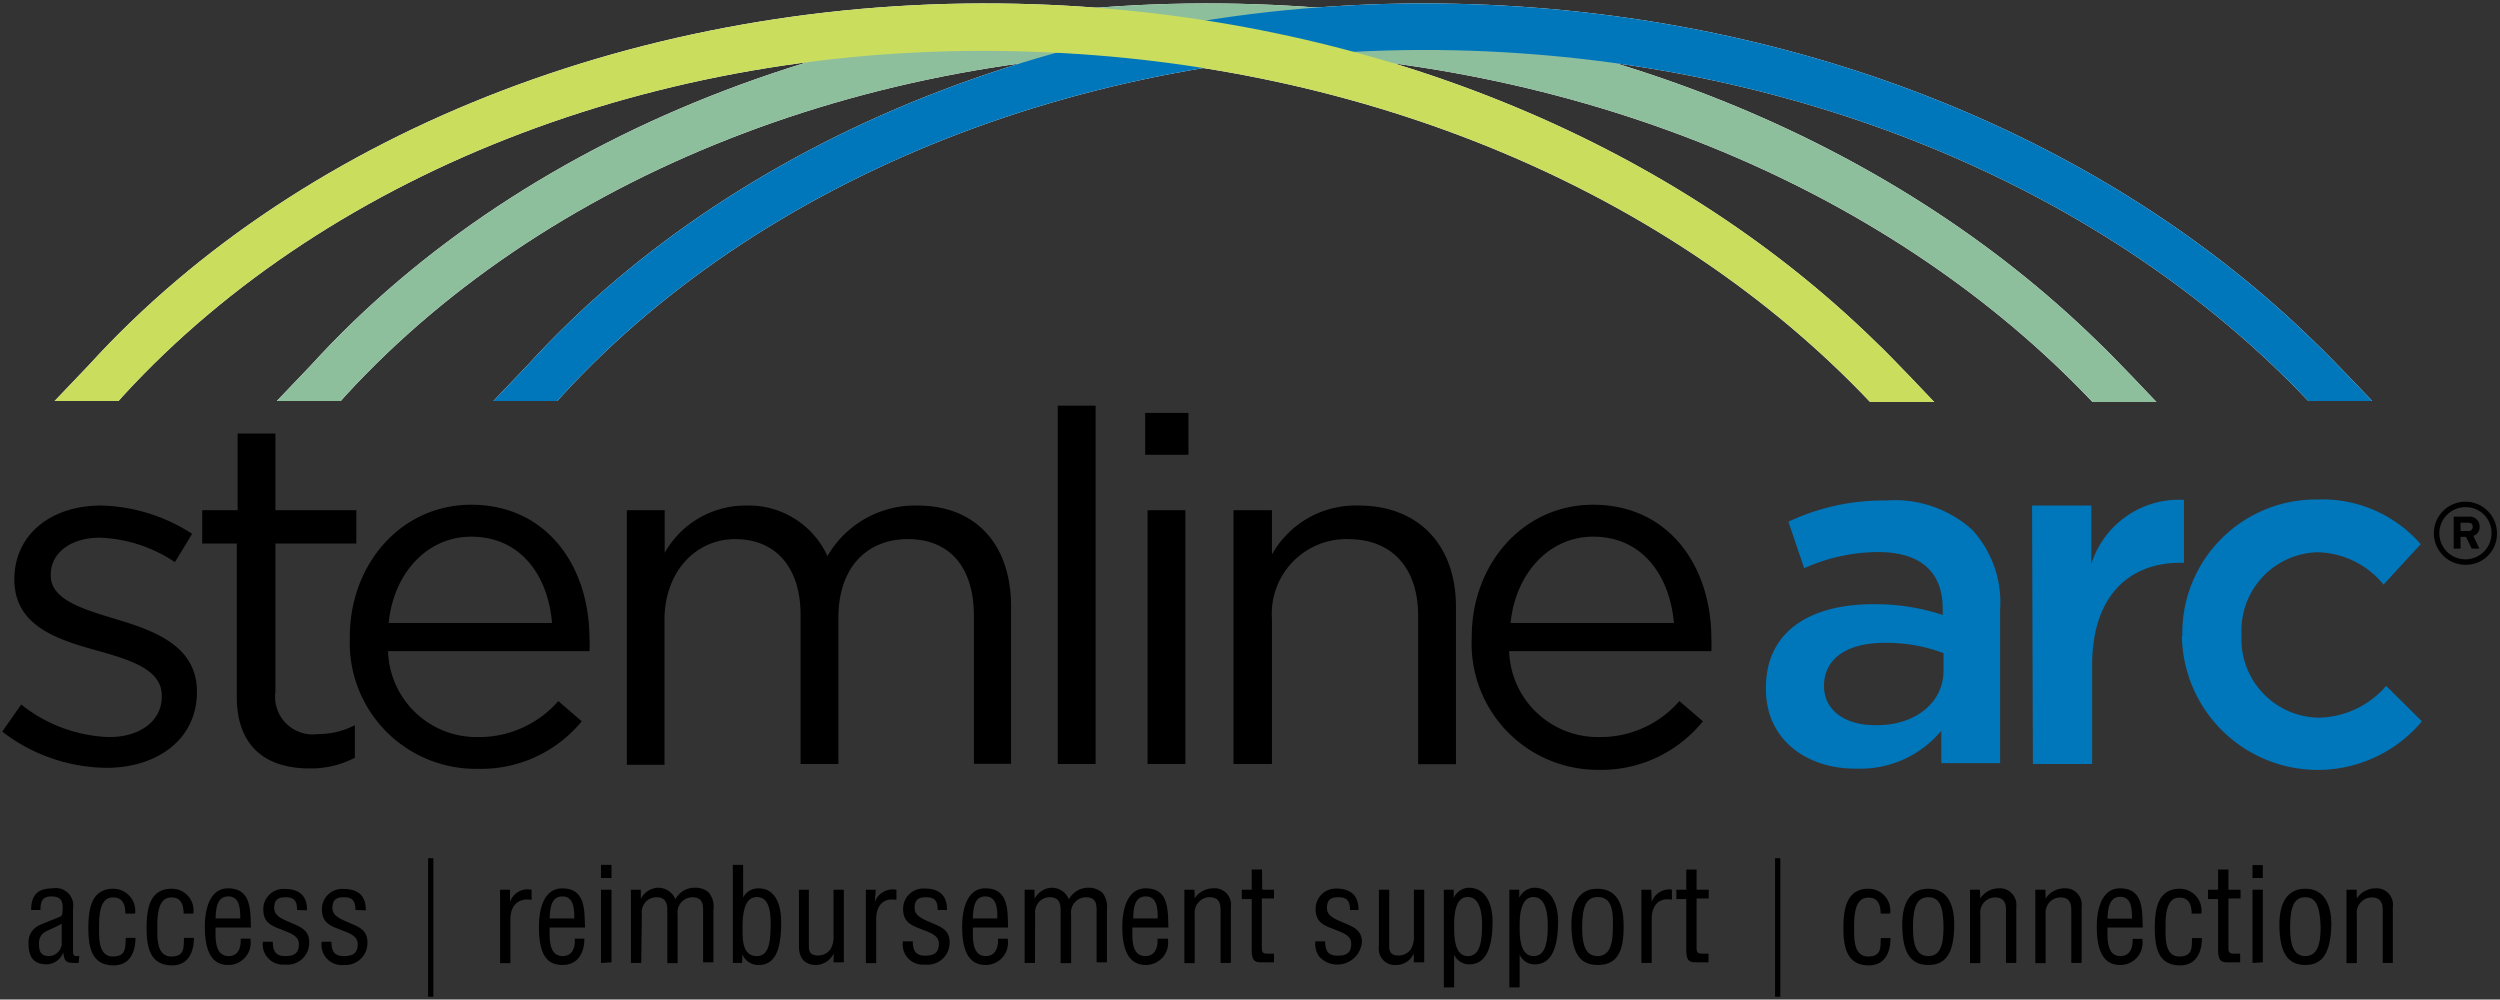 <svg xmlns="http://www.w3.org/2000/svg" viewBox="0 0 123.63 49.43"><rect x="0" y="0" width="123.63" height="49.43" fill="#333333" stroke="none"/><defs><style>.cls-1{isolation:isolate;}.cls-2{fill:#fff;}.cls-3{fill:#8dbf9d;}.cls-3,.cls-5{mix-blend-mode:multiply;}.cls-4{fill:#0076bb;}.cls-5{fill:#cbdd5c;}</style></defs><g class="cls-1"><g id="TAGLINE"><path d="M3.89,47.62l-.11,0c-.44,0-.6,0-.65-.52h0a.91.91,0,0,1-.8.59c-.71,0-.92-.4-.92-1.06a.92.92,0,0,1,.52-.87c.29-.13,1-.4,1.08-.45s.09-.23.09-.42c0-.4-.15-.56-.57-.56S2,44.57,2,45H1.54c0-.75.34-1.07,1.07-1.07a.86.86,0,0,1,1,1V47c0,.09,0,.22.09.27a.54.54,0,0,0,.22,0Zm-.84-1.94c-.25.15-.53.26-.8.39a.64.64,0,0,0-.32.62c0,.36.09.59.5.59a.65.65,0,0,0,.62-.73Z"/><path d="M4.9,46c0,.47,0,1.3.68,1.3s.61-.47.64-.92H6.7c0,.7-.28,1.36-1.08,1.36-1.1,0-1.25-.92-1.25-1.85s.14-1.94,1.24-1.94a1.09,1.09,0,0,1,1.07,1.23H6.2c0-.4-.11-.8-.6-.8C4.86,44.36,4.9,45.47,4.9,46Z"/><path d="M7.78,46c0,.47,0,1.3.69,1.3s.6-.47.63-.92h.49c0,.7-.28,1.36-1.08,1.36-1.1,0-1.26-.92-1.26-1.85s.14-1.94,1.24-1.94a1.07,1.07,0,0,1,1.07,1.23H9.08c0-.4-.11-.8-.59-.8C7.74,44.36,7.78,45.47,7.78,46Z"/><path d="M12.38,46.42a1.1,1.1,0,0,1-1.09,1.3c-.68,0-1.16-.46-1.16-1.9,0-.76.2-1.89,1.15-1.89,1.16,0,1.1,1.1,1.13,1.94H10.66c0,.48-.07,1.41.65,1.41.49,0,.62-.45.59-.86Zm-.5-1c0-.42,0-1.09-.59-1.09s-.61.66-.63,1.09Z"/><path d="M14.69,45c0-.43-.13-.63-.56-.63s-.57.17-.57.54.38.53.73.68c.51.23,1,.36,1,1a1.08,1.08,0,0,1-1.21,1.11A1,1,0,0,1,13,46.57h.49c0,.44.13.71.61.71s.68-.16.68-.6-.52-.56-.88-.72c-.56-.2-.88-.39-.88-1a1,1,0,0,1,1.05-1c.71,0,1.13.32,1.11,1.06Z"/><path d="M17.58,45c0-.43-.14-.63-.57-.63s-.57.17-.57.54.38.53.73.68c.52.23,1,.36,1,1A1.09,1.09,0,0,1,17,47.72a1,1,0,0,1-1.09-1.15h.48c0,.44.13.71.61.71s.69-.16.69-.6-.52-.56-.89-.72c-.56-.2-.88-.39-.88-1a1,1,0,0,1,1.06-1c.71,0,1.12.32,1.11,1.06Z"/><path d="M25.22,44.61h0A.92.92,0,0,1,26.29,44v.5c-.66-.12-1.05.3-1.05.95v2.18h-.51V44h.49Z"/><path d="M28.9,46.42c0,.71-.33,1.3-1.08,1.3s-1.17-.46-1.17-1.9c0-.76.2-1.89,1.15-1.89,1.17,0,1.1,1.1,1.13,1.94H27.18c0,.48-.07,1.41.65,1.41.49,0,.63-.45.59-.86Zm-.5-1c0-.42,0-1.09-.59-1.09s-.61.66-.63,1.09Z"/><path d="M29.72,43.42v-.65h.52v.65Zm0,4.2V44h.52v3.59Z"/><path d="M31.71,47.62H31.2V44h.49v.45h0a1,1,0,0,1,.86-.55.92.92,0,0,1,.85.57,1.07,1.07,0,0,1,1-.57.94.94,0,0,1,.66.25,1.1,1.1,0,0,1,.22.84v2.6h-.51V45c0-.4-.11-.63-.55-.63a.75.75,0,0,0-.71.85v2.41H33V45c0-.38-.12-.63-.54-.63a.74.74,0,0,0-.5.2.76.76,0,0,0-.22.65Z"/><path d="M36.7,47.62h-.46V42.77h.51v1.62h0a.83.83,0,0,1,.75-.46c.91,0,1.13.92,1.13,1.66,0,1-.13,2.13-1.1,2.13a.85.85,0,0,1-.82-.53h0Zm.73-.34c.53,0,.68-.55.68-1.52,0-.47,0-1.4-.68-1.4s-.71,1-.71,1.55S36.71,47.28,37.43,47.28Z"/><path d="M41.23,47.15h0a1,1,0,0,1-.86.57c-.53,0-.86-.29-.86-.92V44H40v2.79c0,.3.09.46.46.46a.74.74,0,0,0,.61-.31,1.19,1.19,0,0,0,.15-.64V44h.51v3.59h-.51Z"/><path d="M43.26,44.61h0A.94.94,0,0,1,44.33,44v.5c-.66-.12-1,.3-1,.95v2.18h-.51V44h.49Z"/><path d="M46.37,45c0-.43-.13-.63-.57-.63s-.57.17-.57.54.39.53.73.68c.52.23,1,.36,1,1a1.09,1.09,0,0,1-1.22,1.11,1,1,0,0,1-1.09-1.15h.49c0,.44.13.71.6.71s.69-.16.69-.6-.52-.56-.89-.72c-.55-.2-.88-.39-.88-1a1,1,0,0,1,1.06-1c.71,0,1.12.32,1.11,1.06Z"/><path d="M49.83,46.42a1.1,1.1,0,0,1-1.09,1.3c-.68,0-1.16-.46-1.16-1.9,0-.76.2-1.89,1.15-1.89,1.16,0,1.1,1.1,1.12,1.94H48.11c0,.48-.07,1.41.64,1.41.49,0,.63-.45.6-.86Zm-.51-1c0-.42,0-1.09-.59-1.09s-.6.66-.62,1.09Z"/><path d="M51.18,47.62h-.51V44h.49v.45h0a1,1,0,0,1,.85-.55.92.92,0,0,1,.85.57,1.09,1.09,0,0,1,1-.57,1,1,0,0,1,.66.25,1.15,1.15,0,0,1,.22.84v2.6h-.51V45c0-.4-.11-.63-.55-.63a.75.75,0,0,0-.71.85v2.41h-.52V45c0-.38-.12-.63-.53-.63a.74.74,0,0,0-.51.2.79.79,0,0,0-.22.65Z"/><path d="M57.75,46.42a1.1,1.1,0,0,1-1.08,1.3c-.68,0-1.17-.46-1.17-1.9,0-.76.21-1.89,1.16-1.89,1.16,0,1.09,1.1,1.12,1.94H56c0,.48-.08,1.41.64,1.41.49,0,.63-.45.6-.86Zm-.5-1c0-.42,0-1.09-.59-1.09s-.61.66-.62,1.09Z"/><path d="M59.08,44.42h0a1.1,1.1,0,0,1,.9-.49.81.81,0,0,1,.89.92v2.77h-.51V45c0-.38-.12-.63-.54-.63a.7.7,0,0,0-.5.2.78.78,0,0,0-.24.65v2.41h-.51V44h.5Z"/><path d="M62.42,44H63v.43h-.6v2.45c0,.12,0,.28.24.28H63v.43h-.57c-.3,0-.53,0-.53-.59V44.46h-.49V44h.49v-1h.51Z"/><path d="M66.76,45c0-.43-.14-.63-.57-.63s-.57.17-.57.54.38.53.73.68c.52.23,1,.36,1,1a1.22,1.22,0,0,1-2.1.73,1.06,1.06,0,0,1-.2-.77h.48c0,.44.13.71.61.71s.68-.16.68-.6-.51-.56-.88-.72c-.56-.2-.88-.39-.88-1a1,1,0,0,1,1-1c.71,0,1.13.32,1.12,1.06Z"/><path d="M69.91,47.15h0a.93.93,0,0,1-.85.57.8.8,0,0,1-.87-.92V44h.51v2.79c0,.3.1.46.46.46a.73.73,0,0,0,.61-.31,1.19,1.19,0,0,0,.15-.64V44h.51v3.59h-.51Z"/><path d="M71.91,48.83H71.4V44h.49v.4h0a.85.85,0,0,1,.74-.5c.91,0,1.18.92,1.18,1.65,0,1-.18,2.14-1.15,2.14a.82.82,0,0,1-.75-.48h0Zm.67-4.47c-.66,0-.67,1-.67,1.46s0,1.46.68,1.46c.53,0,.7-.55.7-1.52C73.29,45.29,73.24,44.36,72.58,44.36Z"/><path d="M75.15,48.83h-.51V44h.49v.4h0a.85.85,0,0,1,.74-.5c.91,0,1.18.92,1.18,1.65,0,1-.18,2.14-1.15,2.14a.81.81,0,0,1-.75-.48h0Zm.68-4.47c-.66,0-.68,1-.68,1.46s0,1.46.69,1.46c.53,0,.7-.55.7-1.52C76.54,45.29,76.48,44.36,75.83,44.36Z"/><path d="M79,47.72c-.78,0-1.29-.47-1.29-2,0-1.09.4-1.77,1.29-1.77s1.29.68,1.29,1.77C80.33,47.26,79.83,47.72,79,47.72Zm0-3.36c-.52,0-.76.41-.76,1.5,0,.85.16,1.42.76,1.42s.76-.57.76-1.42C79.8,44.77,79.58,44.36,79,44.36Z"/><path d="M81.68,44.61h0a.92.92,0,0,1,1-.62v.5c-.66-.12-1,.3-1,.95v2.18h-.51V44h.49Z"/><path d="M83.9,44h.6v.43h-.6v2.45c0,.12,0,.28.24.28h.35v.43h-.57c-.3,0-.53,0-.53-.59V44.46H82.9V44h.49v-1h.51Z"/><rect x="21.17" y="42.44" width="0.26" height="6.85"/><rect x="87.78" y="42.44" width="0.26" height="6.85"/><path d="M91.69,46c0,.47,0,1.3.69,1.3s.6-.47.63-.91h.48c0,.69-.27,1.35-1.07,1.35-1.1,0-1.26-.92-1.26-1.85s.15-1.94,1.24-1.94a1.08,1.08,0,0,1,1.07,1.23H93c0-.39-.11-.79-.59-.79C91.65,44.37,91.69,45.47,91.69,46Z"/><path d="M95.36,47.72c-.78,0-1.29-.47-1.29-2,0-1.08.4-1.77,1.29-1.77s1.28.69,1.28,1.77C96.64,47.26,96.14,47.72,95.36,47.72Zm0-3.35c-.53,0-.76.41-.76,1.49,0,.85.16,1.42.76,1.42s.75-.57.75-1.42C96.11,44.78,95.89,44.37,95.36,44.37Z"/><path d="M97.93,44.43h0a1.09,1.09,0,0,1,.89-.5.82.82,0,0,1,.89.92v2.77h-.51V45c0-.37-.12-.62-.54-.62a.72.72,0,0,0-.5.2.75.75,0,0,0-.23.65v2.4h-.51V44h.49Z"/><path d="M101.16,44.43h0a1.11,1.11,0,0,1,.9-.5.81.81,0,0,1,.88.92v2.77h-.51V45c0-.37-.12-.62-.53-.62a.74.74,0,0,0-.51.2.78.78,0,0,0-.23.65v2.4h-.51V44h.5Z"/><path d="M105.94,46.43a1.1,1.1,0,0,1-1.09,1.29c-.68,0-1.16-.46-1.16-1.9,0-.76.2-1.89,1.15-1.89,1.16,0,1.1,1.1,1.12,1.94h-1.74c0,.48-.07,1.41.64,1.41.49,0,.63-.45.6-.85Zm-.51-1c0-.42,0-1.08-.58-1.08s-.61.66-.63,1.08Z"/><path d="M107.09,46c0,.47,0,1.3.68,1.3s.61-.47.63-.91h.49c0,.69-.28,1.35-1.08,1.35-1.1,0-1.25-.92-1.25-1.85s.14-1.94,1.24-1.94a1.08,1.08,0,0,1,1.06,1.23h-.48c0-.39-.11-.79-.59-.79C107.05,44.37,107.09,45.47,107.09,46Z"/><path d="M110.2,44h.6v.43h-.6v2.45c0,.12,0,.28.24.28h.34v.43h-.56c-.3,0-.53,0-.53-.59V44.46h-.5V44h.5v-1h.51Z"/><path d="M111.39,43.42v-.64h.51v.64Zm0,4.2V44h.51v3.59Z"/><path d="M114,47.72c-.77,0-1.28-.47-1.28-2,0-1.08.4-1.77,1.28-1.77s1.29.69,1.29,1.77C115.26,47.26,114.76,47.72,114,47.72Zm0-3.35c-.52,0-.75.41-.75,1.49,0,.85.16,1.42.75,1.42s.76-.57.76-1.42C114.73,44.78,114.51,44.37,114,44.37Z"/><path d="M116.55,44.43h0a1.11,1.11,0,0,1,.9-.5.81.81,0,0,1,.88.92v2.77h-.5V45c0-.37-.13-.62-.54-.62a.7.7,0,0,0-.5.2.75.75,0,0,0-.24.65v2.4h-.51V44h.5Z"/></g><g id="Arcs_BG" data-name="Arcs BG"><path class="cls-2" d="M103.76,16.92C93.46,6.83,78.4.76,62.12.21c-18.49-.63-36,6.05-46.75,17.86h0l-1.68,1.76h3.16l.24-.27c10.36-11.28,27.15-17.65,45-17,16.39.56,31.48,6.87,41.39,17.32h3.16S104.49,17.6,103.76,16.92Z"/><path class="cls-2" d="M114.47,16.92C104.17,6.83,89.11.76,72.83.21c-18.49-.63-36,6.05-46.75,17.86h0L24.4,19.83h3.16l.24-.27C38.16,8.28,55,1.91,72.76,2.51c16.39.56,31.48,6.87,41.39,17.32h3.16S115.2,17.6,114.47,16.92Z"/><path class="cls-2" d="M92.77,16.92C82.47,6.83,67.41.76,51.13.21c-18.49-.63-36,6.05-46.75,17.86h0L2.7,19.83H5.86l.24-.27c10.36-11.28,27.15-17.65,45-17,16.39.56,31.48,6.87,41.38,17.32h3.17S93.5,17.6,92.77,16.92Z"/></g><g id="Arcs"><path class="cls-3" d="M103.76,16.92C93.46,6.83,78.4.76,62.12.21c-18.49-.63-36,6.05-46.75,17.86h0l-1.68,1.76h3.16l.24-.27c10.36-11.28,27.15-17.65,45-17,16.39.56,31.48,6.87,41.39,17.32h3.16S104.49,17.6,103.76,16.92Z"/><path class="cls-4" d="M114.47,16.92C104.17,6.83,89.11.76,72.83.21c-18.49-.63-36,6.05-46.75,17.86h0L24.4,19.83h3.16l.24-.27C38.16,8.28,55,1.91,72.76,2.51c16.39.56,31.48,6.87,41.39,17.32h3.16S115.2,17.6,114.47,16.92Z"/><path class="cls-5" d="M92.77,16.92C82.47,6.83,67.41.76,51.13.21c-18.49-.63-36,6.05-46.75,17.86h0L2.7,19.83H5.86l.24-.27c10.36-11.28,27.15-17.65,45-17,16.39.56,31.48,6.87,41.38,17.32h3.17S93.5,17.6,92.77,16.92Z"/></g><g id="stemline_arc" data-name="stemline arc"><path d="M.11,36.18l.94-1.34A7.36,7.36,0,0,0,5.4,36.45c1.5,0,2.6-.78,2.6-2v-.05c0-1.27-1.49-1.75-3.14-2.21C2.9,31.64.71,31,.71,28.65v0C.71,26.44,2.51,25,5,25A8.6,8.6,0,0,1,9.5,26.4l-.85,1.4a7.1,7.1,0,0,0-3.71-1.21c-1.48,0-2.43.78-2.43,1.82v.05c0,1.19,1.55,1.65,3.23,2.16,1.94.58,4,1.34,4,3.59v0c0,2.38-2,3.76-4.47,3.76A8.59,8.59,0,0,1,.11,36.18Z"/><path d="M11.71,34.46V26.88H10V25.23h1.75V21.44h1.87v3.79h4v1.65h-4v7.33a1.86,1.86,0,0,0,2.11,2.09,3.87,3.87,0,0,0,1.82-.44v1.61a4.68,4.68,0,0,1-2.25.53C13.24,38,11.71,37,11.71,34.46Z"/><path d="M17.3,31.54v-.05c0-3.61,2.55-6.53,6-6.53,3.71,0,5.85,3,5.85,6.63a4,4,0,0,1,0,.61H19.19a4.38,4.38,0,0,0,4.42,4.25,5.21,5.21,0,0,0,4-1.78l1.16,1a6.46,6.46,0,0,1-5.17,2.35A6.23,6.23,0,0,1,17.3,31.54Zm10-.73c-.19-2.28-1.5-4.27-4-4.27-2.19,0-3.84,1.82-4.08,4.27Z"/><path d="M31,25.23h1.87v2.11A4.59,4.59,0,0,1,36.92,25a4.28,4.28,0,0,1,4,2.5A5,5,0,0,1,45.36,25C48.25,25,50,26.91,50,30v7.77H48.16V30.45c0-2.43-1.22-3.79-3.26-3.79s-3.44,1.41-3.44,3.89v7.23H39.59V30.4c0-2.35-1.24-3.74-3.23-3.74s-3.5,1.65-3.5,4v7.16H31Z"/><path d="M52.31,20.06h1.87V37.78H52.31Z"/><path d="M56.63,20.42h2.14v2.07H56.63Zm.12,4.81h1.87V37.78H56.75Z"/><path d="M61,25.23H62.9v2.19A4.74,4.74,0,0,1,67.19,25c3,0,4.81,2,4.81,5v7.79H70.13V30.45c0-2.33-1.26-3.79-3.47-3.79A3.69,3.69,0,0,0,62.9,30.6v7.18H61Z"/><path d="M72.78,31.54v-.05c0-3.61,2.55-6.53,6-6.53,3.72,0,5.85,3,5.85,6.63a6,6,0,0,1,0,.61h-10a4.39,4.39,0,0,0,4.42,4.25,5.19,5.19,0,0,0,4-1.78l1.16,1A6.46,6.46,0,0,1,79,38.07,6.24,6.24,0,0,1,72.78,31.54Zm10-.73c-.2-2.28-1.51-4.27-4-4.27-2.18,0-3.83,1.82-4.08,4.27Z"/><path class="cls-4" d="M87.33,34.09V34c0-2.76,2.16-4.12,5.29-4.12a10.65,10.65,0,0,1,3.45.53v-.32c0-1.82-1.12-2.79-3.19-2.79a9,9,0,0,0-3.66.8l-.78-2.3a11,11,0,0,1,4.83-1.05,5.72,5.72,0,0,1,4.25,1.44,5.3,5.3,0,0,1,1.39,3.95v7.6H96v-1.6a5.21,5.21,0,0,1-4.17,1.87C89.46,38.05,87.33,36.66,87.33,34.09Zm8.78-.92V32.3a7.91,7.91,0,0,0-2.91-.51c-1.89,0-3,.8-3,2.13v0c0,1.24,1.09,1.94,2.5,1.94C94.63,35.91,96.11,34.8,96.11,33.17Z"/><path class="cls-4" d="M100.49,25h2.93v2.89A4.54,4.54,0,0,1,108,24.72v3.11h-.17c-2.57,0-4.37,1.67-4.37,5.07v4.88h-2.93Z"/><path class="cls-4" d="M107.92,31.45V31.4a6.61,6.61,0,0,1,6.67-6.7,6.46,6.46,0,0,1,5.12,2.21l-1.84,2a4.33,4.33,0,0,0-3.3-1.6,3.87,3.87,0,0,0-3.72,4.08v0a3.88,3.88,0,0,0,3.84,4.1A4.51,4.51,0,0,0,118,33.92l1.77,1.75a6.72,6.72,0,0,1-11.87-4.22Z"/></g><g id="_" data-name="®"><path d="M121.92,27.93a1.56,1.56,0,1,1,1.56-1.56A1.53,1.53,0,0,1,121.92,27.93Zm0-2.85a1.29,1.29,0,1,0,1.29,1.29A1.27,1.27,0,0,0,121.92,25.08Zm.39,1.42.3.63h-.38l-.28-.58h-.27v.58h-.34V25.55h.74a.48.48,0,0,1,.54.49A.44.44,0,0,1,122.31,26.5Zm-.26-.65h-.37v.41h.37a.2.2,0,0,0,.23-.21C122.28,25.91,122.19,25.85,122.05,25.85Z"/></g></g></svg>